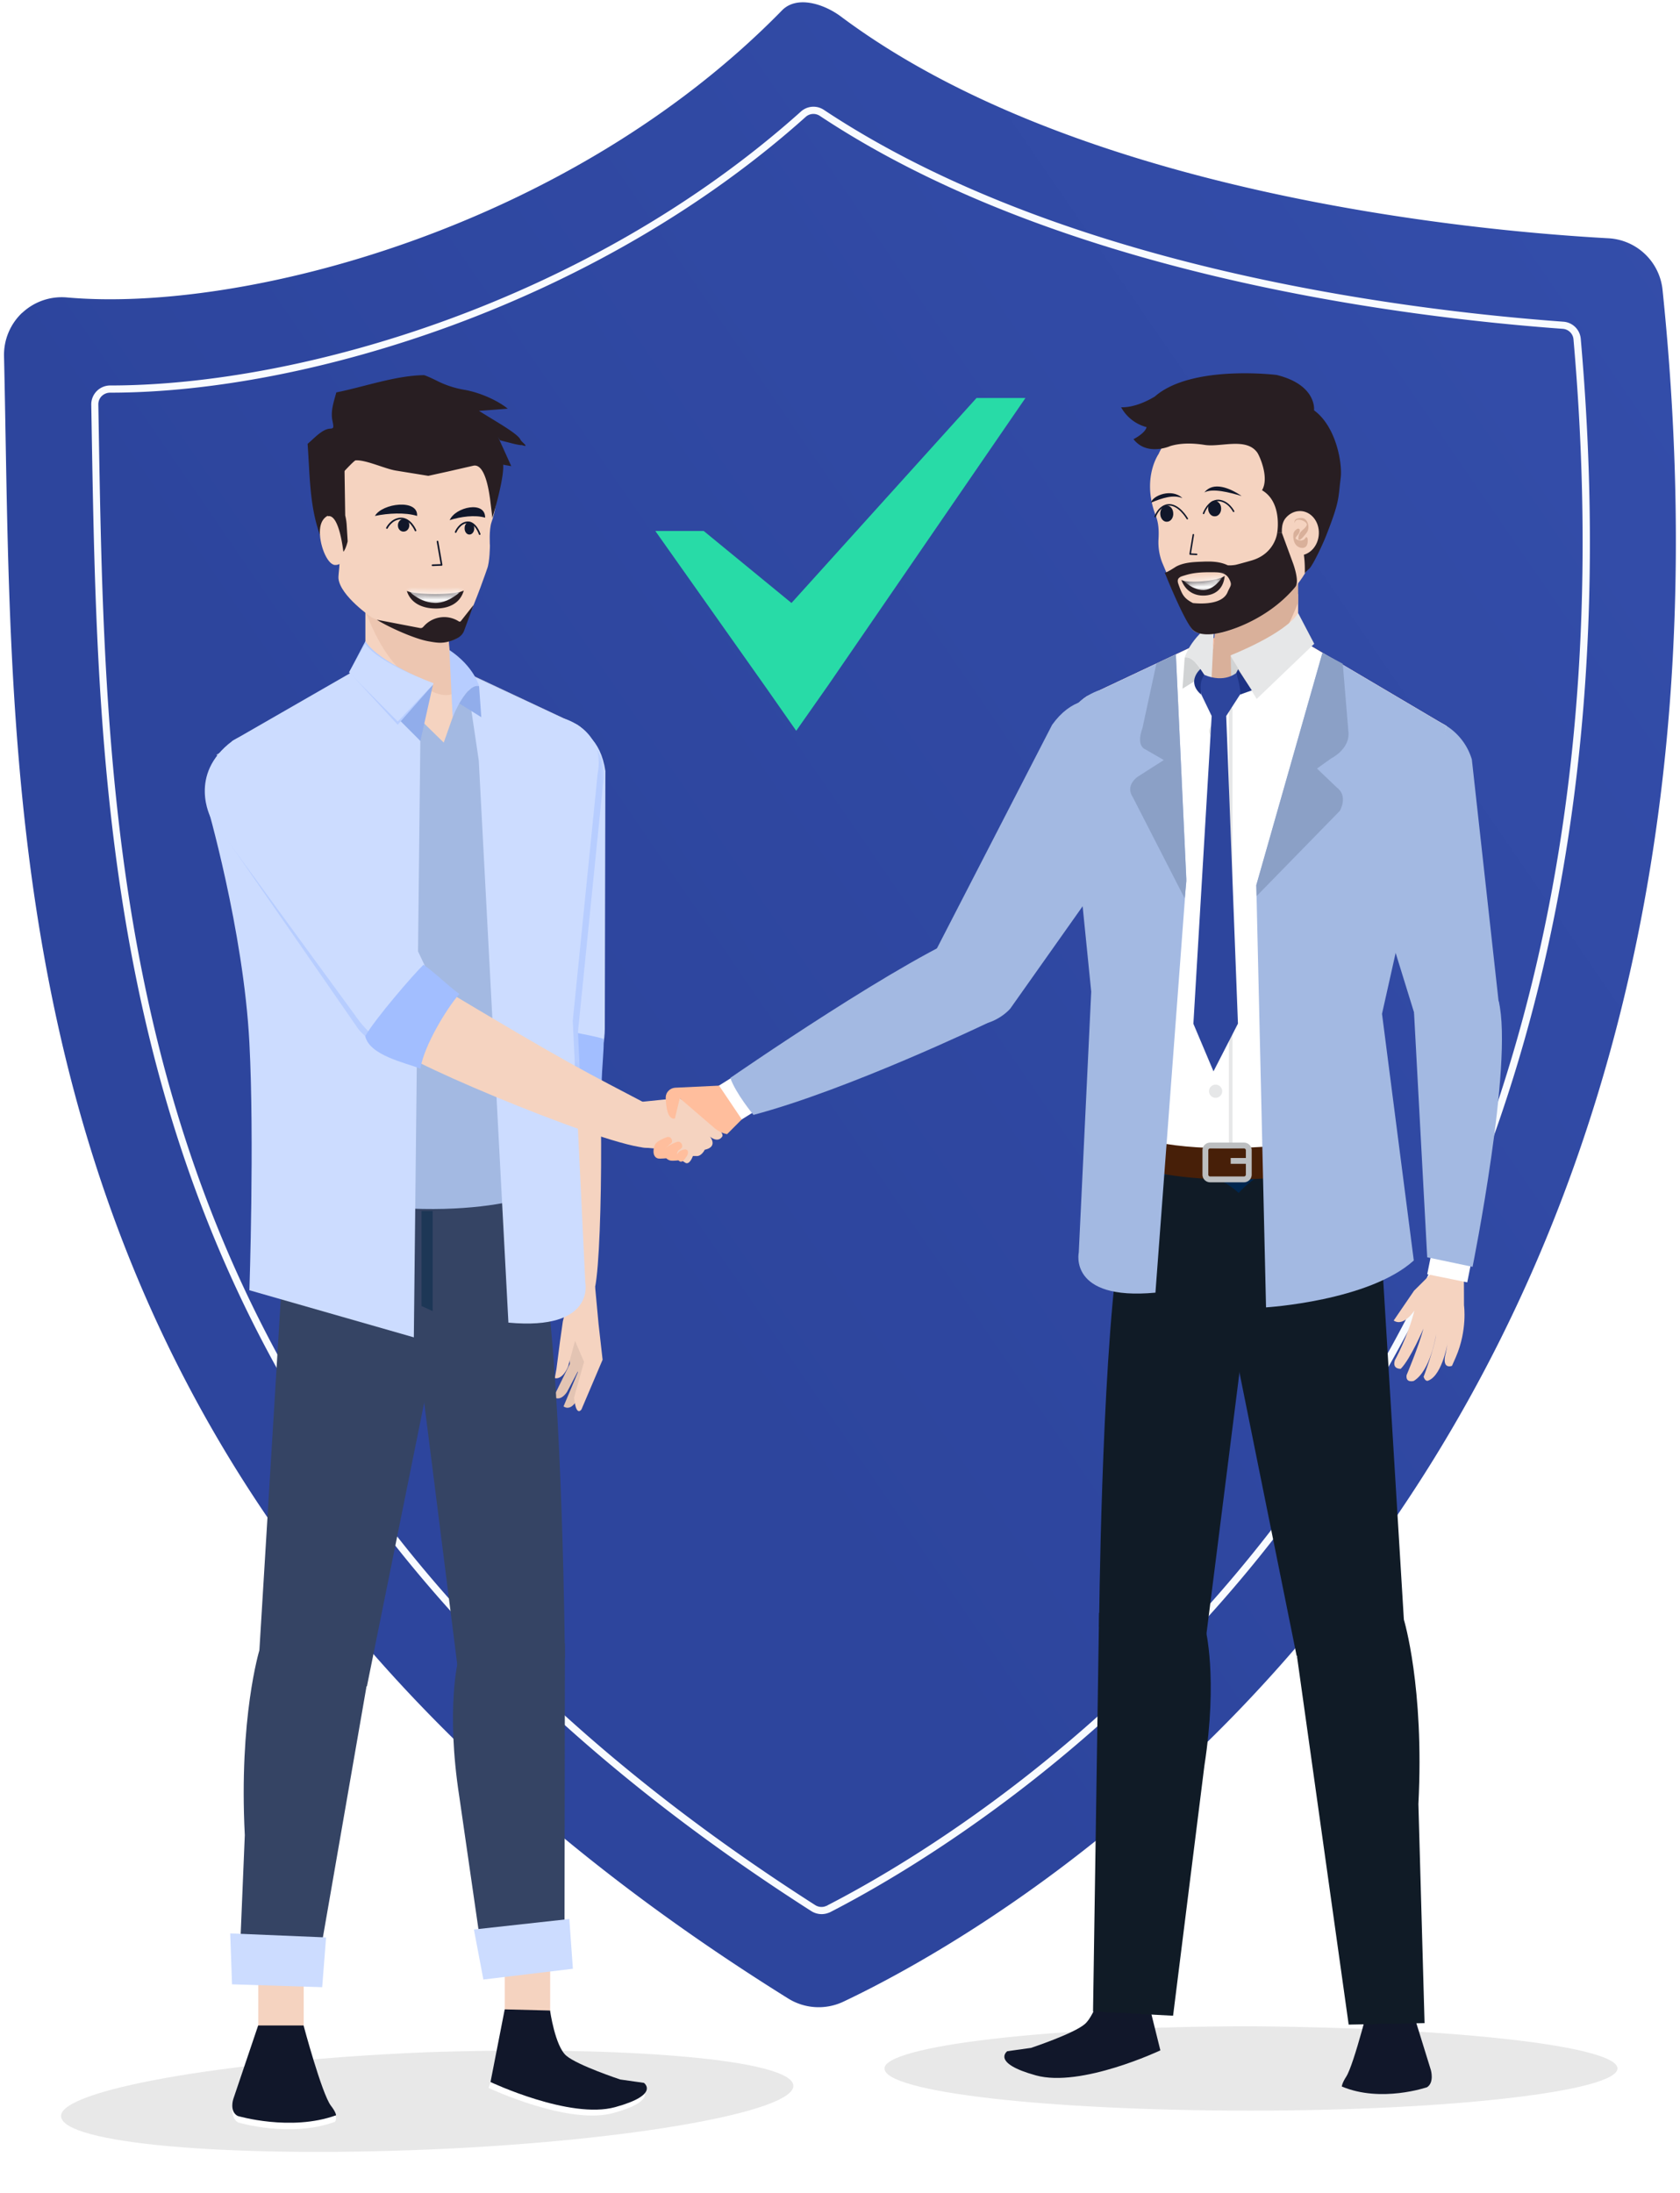 <svg xmlns="http://www.w3.org/2000/svg" xmlns:xlink="http://www.w3.org/1999/xlink" width="259" height="338" fill="none"><style>.B{fill:#f5d3c0}.C{fill:#a3b9e2}.D{fill:#11172a}.E{fill:#fff}.F{stroke-miterlimit:10}.G{fill:#ccdcff}.H{stroke:#11172a}.I{stroke-linecap:round}.J{stroke-linejoin:round}.K{fill:#f7a483}.L{fill:#b7cdff}.M{fill:#281e22}.N{fill:#e6e7e8}.O{fill:#354464}.P{stroke-width:.232}.Q{stroke-width:.255}.R{color-interpolation-filters:sRGB}</style><path d="M3.43 48.22a8.91 8.91 0 0 1 6.87-2.37c27 2.42 77.34-10.58 110.26-44.25 2.29-2.34 6.45-1.01 9.07.94 36.6 27.36 97.27 33.03 118.34 34.19a8.87 8.87 0 0 1 8.34 7.96c19.15 185-101.3 252.03-126.28 263.86a8.9 8.9 0 0 1-8.51-.48C-2.98 230.5 2.35 129.65.62 54.9a8.93 8.93 0 0 1 2.81-6.7z" fill="url(#F)"/><path d="M150.55 61.35l-28.53 31.6-13.53-11.1h-7.46l17.02 24.08 4.7 6.72 4.95-7.05 30.39-44.25h-7.54z" fill="#28dba7"/><path d="M126.67 295.06a3 3 0 0 1-1.57-.45c-47.72-30.51-78.83-66.98-95.08-111.5-14.53-39.76-15.25-80.26-15.87-115.98l-.08-4.76a2.92 2.92 0 0 1 2.91-2.95c29.56 0 73.95-13.06 106.5-42.23a2.89 2.89 0 0 1 3.54-.25c35.77 23.73 86.79 30.65 114 32.65a2.89 2.89 0 0 1 2.68 2.64c6.33 72.17-8.68 133.2-44.61 181.38-26.84 36-58.65 54.74-71.09 61.14-.43.2-.89.31-1.33.31zm.8-1.3l.26.48-.25-.49c12.36-6.35 44.01-25 70.7-60.8 35.77-47.97 50.71-108.75 44.4-180.63a1.78 1.78 0 0 0-1.64-1.63c-27.34-2-78.56-8.96-114.54-32.82a1.78 1.78 0 0 0-2.19.15c-14.99 13.44-33.88 24.56-54.64 32.19-18.12 6.65-36.8 10.32-52.58 10.32-.51 0-.98.2-1.32.54s-.51.8-.51 1.27l.08 4.77c.62 35.64 1.33 76.03 15.8 115.62 16.18 44.28 47.13 80.57 94.64 110.94a1.81 1.81 0 0 0 1.8.08z" fill="#f8fbff"/><g opacity=".09" filter="url(#D)"><path d="M249.36 318.85c0 3.45-25.3 6.5-56.5 6.5s-56.5-2.84-56.5-6.5c0-3.45 25.3-6.5 56.5-6.5 31.2.2 56.5 3.05 56.5 6.5z" fill="#000"/></g><g opacity=".09" filter="url(#E)"><path d="M122.31 321.5c.17 3.97-24.97 8.54-56.14 9.84s-56.58-.92-56.76-5.13c-.17-3.98 24.97-8.55 56.14-9.85 31.18-1.07 56.6 1.15 56.76 5.13z" fill="#000"/></g><g fill="#e59375"><path d="M153.38 154.91s-30 10.81-36.37 14.2c0 0-4.7-.48-2.4-2.64 4.61-4.32 32.46-21.46 35.5-21.58s3.27 10.02 3.27 10.02z"/><path d="M164.15 116.8l-2.69-.32s-17.04 27.04-16.88 34.9 6.74 3.1 8.25 2.91 24.1-29.28 24.1-29.28l-12.78-8.21z"/></g><path d="M144 147.05l18.2-35.32c5.78-8.06 13.61-1.22 13.61-1.22 6.45 5.32 2.28 13.37 2.28 13.37l-22.33 31.58s-3.78 4.67-10.57 1.51c.03 0-4.66-3.01-1.2-9.92z" class="C"/><path d="M113.69 165.56l3.34 5.33-3.07 1.91-3.34-5.32 3.07-1.92z" class="E"/><path d="M152.06 157.78s-21.27 10.2-35.9 14.08c0 0-2.74-3.31-3.57-5.7 0 0 27.52-19.04 38.04-22.82-.02.01 7.45 11.57 1.43 14.44z" class="C"/><path d="M170.37 305.06s-1.4 5.46-3.13 6.95-8.3 3.67-8.3 3.67l-3.65.51s-2.54 1.81 4.42 3.73 19.18-3.86 19.18-3.86l-2.77-11.17-5.75.17zm37.18 15.04c1.22-1.92 3.8-12.34 3.8-12.34l5.68-.17 3.56 11.5s.56 1.91-.58 2.65c0 0-7.1 2.45-13.15-.11 0-.05.06-.56.69-1.53z" class="D"/><path d="M172.3 161.72l-7.26-44.38s-2.5-6.67 2.5-10l19.07-8.98h13.45L223 111.92l-15.03 49.8H172.3z" class="K"/><path d="M207.96 161.72s4.11 9.4 5.1 31.01c0 0-30.98 9.73-40.7 0l-.07-31.01h35.67z" fill="#00264e"/><g fill="#101b26"><path d="M187.64 192.64c-.04 7.25 5.59 13.18 12.62 13.22s12.76-5.78 12.8-13.04c.05-7.25-5.58-13.18-12.6-13.22-7.02-.05-12.75 5.78-12.82 13.04z"/><path d="M213.07 194.43l3.36 55.23s-5.97 14.37-16.54 5.55l-11.47-56.83s5.58-19.1 24.65-3.95z"/><path d="M216.43 249.66s3.17 10.38 2.24 28.43l.95 33.77-11.7.23-7.96-56.71c0-.02 7.95-18.4 16.47-5.72zm-44.01-56.89c-.74 7.23 1.83 13.4 8.82 14.1s13.24-4.54 13.97-11.77-4.33-13.65-11.32-14.36c-6.97-.71-10.74 4.8-11.47 12.03z"/><path d="M192.26 202.26l-6.43 50.9s-13.91 6.16-16.39-2.46c0 0 .32-38.78 2.98-57.93 0 0 17.18-8.36 19.84 9.5z"/><path d="M185.83 251.06s1.96 7.47-.15 21.1l-4.83 38.56-12.34-.65.93-61.42s7.68-8.06 16.39 2.42z"/></g><path d="M220.03 157.75c2.63 26.29 1.56 28.02 1.28 38.56 0 0 1.4 3.71 3.77 1.62 2.4-2.07 6.19-37.07 4.98-39.88-1.77-4.12-10.03-.3-10.03-.3z" class="K"/><path d="M221.7 195.28l-3.7 3.68-3.14 4.6c1.55 1.03 3.19-1.54 3.19-1.54-1.01 4.06-3 7.64-3 7.64-.47 1.44.9 1.34.9 1.34 1.54-1.58 3.5-6.21 3.5-6.21-.73 2.76-2.6 7.18-2.6 7.18-.18 1.27 1.1.9 1.1.9 2.6-1.55 3.46-7.18 3.46-7.18-.26 2.14-1.94 6.54-1.94 6.54.3.86.74.58.74.58 2.26-.9 3.06-6.32 3.06-6.32l-.37 2.03c-.73 2.71.95 2.02.95 2.02l.6-1.36c1.8-4.18 1.25-7.97 1.25-7.97l-.02-4.9-3.99-1.04z" class="B"/><path d="M214.21 112.74c8.84-2 11.88 6.17 11.88 6.17s4.45 27.22 4.38 38.88c-.04 7.88-9.64 1.54-10.29.16-1.4-3.07-11.5-35.85-11.5-35.85s-.49-7.72 5.53-9.36z" class="K"/><path d="M218.72 158.4l-11.5-37.2c.26-9.25 9.32-10.63 9.32-10.63a9.26 9.26 0 0 1 10.37 6.5l4.12 37.25s1.4 8.37-3.45 8.5c.02 0-8.1.88-8.86-4.42z" class="C"/><path d="M226.91 194.11l-.71 3.56-6.17-1.25.71-3.54 6.17 1.23z" class="E"/><path d="M218 156.16l2.03 37.65 6.99 1.47s6.32-31.34 4.03-40.96c-.02 0-9.14-4.96-13.05 1.84z" class="C"/><path d="M200.13 91.57v14.38h-15.2s3.72-5.7 1.87-14.38h13.33z" class="B"/><path d="M192.43 103.77c-1.38.89-4.27 2.77-5.95 1.67a1.55 1.55 0 0 1-.71-1.13 21 21 0 0 0 1.03-12.74l13.33-2.22v3.51c-1.66 4.23-3.8 8.4-7.7 10.91z" fill="#d9b09a"/><path d="M210.44 160.51c-.03 1.49 2.22 16.95 1.27 17.15 0 0-25.67 5.9-39.34 0l-.06-15.94-7.27-44.38s-2.5-6.67 2.5-10l19.07-8.98-1.3 3.86 2.76 7.85 11.97-11.71L223 111.92l-3.84 12.75-7.1 23.48c0-.02-2 8.46-1.61 12.36z" class="E"/><path d="M189.73 101.16l.18 7.14 2.63-2.56-2.8-4.58z" fill="#d1d3d4"/><path d="M186.39 112.68c0 .56.45 1.01 1.01 1.01a1.01 1.01 0 0 0 1.02-1.01 1.01 1.01 0 1 0-2.03 0zm0 18.52a1.01 1.01 0 1 0 1.01-1.01 1 1 0 0 0-1.01 1.01zm0 18.5a1.01 1.01 0 1 0 2.03.01 1.01 1.01 0 0 0-2.03 0zm0 18.51a1.01 1.01 0 1 0 2.03 0 1.01 1.01 0 1 0-2.03 0z" class="N"/><path d="M189.73 109.12v70.26" stroke="#e6e7e8" stroke-width=".55" class="F"/><path d="M172.52 179.12s13.12 6.15 39.92-.13c.43-.1.26-1.25.26-1.25l-.26-2.59c-.1-.81-.58-.8-.58-.8s-25.66 5.92-39.34 0c0 0-.56-.08-.58.74v3.21s0 .65.58.82z" fill="#471f08"/><g stroke="#bcbec0" stroke-width=".9" class="F"><path d="M185.83 181.06c0 .41.32.74.73.74h5.22a.74.74 0 0 0 .74-.74v-3.75c0-.4-.33-.73-.74-.73h-5.22a.73.73 0 0 0-.73.73v3.75zM192.5 178.95h-2.77"/></g><path d="M189.73 101.01s8.41-3.28 10.4-6.51l2.48 4.74-8.87 8.5-4-6.56" class="N"/><path d="M203.88 100.62l-10.2 35.82 1.5 65.09s15.86-.97 22.78-7.23l-4.9-38.02 9.93-44.36-19.11-11.3z" class="C"/><path d="M203.88 100.62l-10.2 35.82.04 1.7L206.55 125s1.36-2.28-.47-3.62l-3.04-2.91 2.16-1.55s3.04-1.47 2.67-4.23l-.86-10.37-3.13-1.69z" fill="#8ba0c6"/><path d="M181.28 100.88l-11.6 5.46s-6.6 1.75-5.27 8.58l3.82 37.94-1.92 40.2s-1.64 7.46 11.82 6.2l4.77-63.76-1.62-34.62z" class="C"/><path d="M182.64 101.38s.77-3 4.57-5.52l-.5 10.3s-2.1-5.28-4.07-4.78z" class="N"/><path d="M182.3 106.17l.34-4.8c1.16-.27 2.2 1.35 3.04 2.68l-3.39 2.12z" fill="#d1d3d4"/><path d="M181.28 100.88l-3 1.4-2.16 9.99s-1.07 2.59.48 3.26l2.82 1.63-3.96 2.53s-2.1 1.31-.8 3.23l7.98 15.57.26-2.65-1.62-34.96z" fill="#8ba0c6"/><path d="M190.57 103.75l.3-.58 2.12 3.25-1.81.65-.6-3.32zm-4.9.28l-.6-.9s-2.26 1.9.11 3.94c0 0 0-1.68.5-3.04z" fill="#1d3384"/><g fill="#2d459d"><path d="M190.57 103.75s-1.79 1.6-4.9.28c-.66.86-.66 1.96-.47 3.02l1.6 3.32h2.24l2.14-3.32c0 .02.21-.71-.6-3.3zM189.04 110.37l1.81 47.42-3.77 7.36-3.1-7.34 2.82-47.44h2.24z"/></g><use xlink:href="#G" class="B"/><g fill="#e3c4b3"><path d="M87.46 206.28l.4 3.94-2.5 5.1s.93.9 2.06-.76l2.21-4.2-.08-4.42-2.1.34z"/><path d="M88.45 207.64l.63 3.91-2.2 5.24s.97.86 2.01-.87l1.98-4.31-.34-4.42-2.07.45z"/></g><g class="B"><path d="M92.8 208.71l-.52-4.6-.53-5.7-3.51-.63-1.47 5.92-.44 3.11-.55 4.25-.25 1.37s1.08.42 2.04-1.74l1.08-4 1.39 3.24-1.54 5.5s.22 2.93 1.13 1.86l3.27-7.69-.1-.89z"/><path d="M81.3 159.36s6.5 31.22 6.94 38.42c0 0 2.88 3.76 3.5.65 1.27-6.18 1.29-38.88-.2-41.54s-10.25 2.47-10.25 2.47z"/></g><path d="M89.26 122.45l2.53.95s2.7 31.85-1.06 38.77-7.4-.37-8.67-1.22-7.93-37.08-7.93-37.08l15.13-1.42z" fill="#e59375"/><path d="M93.24 158.59l.09-39.74c-1.43-9.82-11.54-7.34-11.54-7.34-8.17 1.76-8.17 10.82-8.17 10.82l5.3 38.31s1.22 5.88 8.7 6.2c-.03-.02 5.52-.53 5.62-8.25z" class="G"/><path d="M82.07 168.02c-.56-2.47-2.5-7.68-.83-9.78 2.53-.1 9.98 1.34 11.82 1.89.08 1.81-.29 4.46-.3 7-2.52-.48-8.05-.46-10.7.9z" fill="#a2beff"/><path d="M83.87 310.83s1.4 5.49 3.14 6.96c1.73 1.5 8.32 3.67 8.32 3.67l3.65.52s2.56 1.82-4.43 3.74-19.22-3.87-19.22-3.87l3.46-10.7 5.08-.32z" class="E"/><path d="M84.8 309.92s.77 5.49 2.5 6.96c1.73 1.49 8.32 3.67 8.32 3.67l3.65.52s2.55 1.82-4.43 3.74-19.22-3.87-19.22-3.87l2.19-11.2 7 .18z" class="D"/><path d="M51.4 325.55c-1.4-1.9-4.85-12.16-4.85-12.16l-6.47-.17-4.18 10.87s-.5 2.35.8 3.08c0 0 8.06 2.43 14.94-.1.03-.03.49-.57-.25-1.52z" class="E"/><use xlink:href="#G" x="-38" y="2" class="B"/><path d="M51 324.57c-1.41-1.9-4.2-12.35-4.2-12.35h-7l-3.83 11.33s-.65 1.9.67 2.62c0 0 8.18 2.43 15.16-.1.03-.03-.05-.54-.8-1.5z" class="D"/><path d="M84.22 166.25l7.28-44.5s2.51-6.67-2.5-10.03l-19.12-8.99H56.4l-22.98 13.6 15.06 49.91h35.74z" class="B"/><g class="O"><path d="M48.48 166.25s-4.13 9.42-5.12 31.08c0 0 31.07 9.75 40.81 0l.05-31.08H48.48z"/><path d="M68.85 197.22c.04 7.27-5.62 13.21-12.65 13.25-7.05.05-12.8-5.79-12.84-13.08-.04-7.26 5.6-13.2 12.65-13.25 7.02-.04 12.77 5.82 12.84 13.08z"/><path d="M43.36 199.02l-3.37 55.36s5.99 14.4 16.58 5.55l11.5-56.96c-.02 0-5.6-19.13-24.71-3.95z"/><path d="M39.99 254.38s-3.18 10.4-2.25 28.5l-.95 22.82 11.72.24 7.97-45.85c.02.02-7.95-18.4-16.5-5.71z"/></g><path d="M49.67 306.32l.6-7.67-14.78-.62.28 7.85 13.9.44z" class="G"/><g class="O"><path d="M84.1 197.35c.74 7.24-1.83 13.43-8.83 14.14s-13.28-4.56-14.01-11.8S65.6 186 72.6 185.29c6.98-.7 10.76 4.84 11.5 12.06z"/><path d="M64.22 206.89l6.44 51.01s13.95 6.19 16.43-2.46c0 0-.32-38.87-2.98-58.06 0-.03-17.23-8.41-19.89 9.5z"/></g><path d="M66.7 202.1l-1.72-.78v-14.64h1.72v15.42z" fill="#1d3756"/><path d="M70.66 255.8s-1.96 7.49.15 21.15l3.85 26.65 12.36-.65.07-49.59s-7.7-8.06-16.43 2.45z" class="O"/><path d="M88.32 303.48l-.55-7.67-14.71 1.62 1.46 7.71 13.8-1.66z" class="G"/><path d="M56.33 92.92v14.42h15.24s-3.74-5.71-1.88-14.42H56.33z" class="B"/><path opacity=".34" d="M64.05 105.15c1.36.89 4.3 2.77 5.96 1.67.46-.3.65-.7.72-1.13a21.05 21.05 0 0 1-1.04-12.77H56.33v1.3c1.66 4.23 3.8 8.4 7.72 10.93z" fill="#dfaf96"/><path d="M46 165.03c.02 1.5-2.23 17-1.28 17.19 0 0 25.73 5.92 39.43 0l.07-15.97 7.28-44.5s2.5-6.67-2.5-10.03l-19.12-8.99 1.3 3.87-2.77 7.87-12-11.74-23 13.6 3.85 12.78 7.11 23.54c0-.02 2.01 8.47 1.63 12.38z" class="C"/><path d="M70.1 154.2a1.01 1.01 0 1 1-1.02-1.01 1 1 0 0 1 1.02 1.01z" fill="#f4f8ff"/><path d="M84 183.67s-13.14 6.16-40.01-.13c-.44-.11-.26-1.26-.26-1.26l.26-2.59c.1-.82.58-.8.58-.8s25.73 5.92 39.43 0c0 0 .56-.1.59.74v3.22c0 .02 0 .67-.59.82z" class="C"/><path d="M55.8 102.72l9 11.5-1 91.93-25.35-7.26s.78-23.25 0-38.11c-.9-17.46-6.64-37.06-6.64-37.06l4-9.5 20-11.5z" class="G"/><mask id="A" maskUnits="userSpaceOnUse" x="73" y="111" width="27" height="55"><path d="M99.3 156.72L93 117.4c-3-9.48-12.59-5.4-12.59-5.4-7.8 3.05-6.35 12.02-6.35 12.02l11.42 37.05s2.14 5.62 9.6 4.74c-.03-.02 5.37-1.42 4.23-9.08z" class="C"/></mask><g mask="url(#A)" class="L"><path d="M76.03 107l11.63 5.47s6.62 1.75 5.28 8.6L89.1 159.1l1.92 40.3s1.65 7.47-11.84 6.22L74.4 141.7l1.62-34.7z"/></g><path d="M71.8 103.72l15.05 7.01s6.62 1.75 5.28 8.6l-3.83 38.03 1.93 40.3s1.64 7.47-11.85 6.22l-4.57-86.66-2-13.5z" class="G"/><path d="M73.86 105.74s-.78-3-4.58-5.54l.5 10.34c0 .02 2.11-5.28 4.08-4.8z" class="L"/><path d="M74.2 110.56l-.34-4.8c-1.17-.28-2.2 1.34-3.05 2.68l3.4 2.12z" fill="#91adeb"/><path d="M70.78 98l1.1-2.16c1.5-3.1 3.22-8.17 3.22-8.17.41-1.03.43-3.55.43-3.55s-.17-2.44.25-3.64c2.08-5.9-.93-9.58-.93-9.58-3.18-5.98-12.13-6.9-12.13-6.9-11.1-.65-13.11 9.27-13.11 9.27-2.5 6.47 2.56 12.6 2.56 12.61.4.5-.05 2.67.01 3.3.29 2.71 5.13 6 5.13 6l8.5 3.7s4.33.38 4.97-.87z" class="B"/><path d="M67.45 83.48l.63 3.6-1.4.05m-2.62-5.36s-.75-1.86-2.27-1.85c-1.47.07-2.14 1.47-2.14 1.47" class="F H I J Q"/><path d="M63.1 80.88c.05.53-.32 1.03-.81 1.06-.5.06-.92-.35-.94-.88-.05-.53.32-1.03.81-1.06s.92.34.94.88zm1.2-1.35c.2-2.66-5.37-1.97-6.5 0 2.02-.42 4.68-.57 6.5 0z" class="D"/><path d="M73.95 82.33s-.6-1.86-1.88-1.82c-1.24.08-1.82 1.5-1.82 1.5" class="F H I J Q"/><path d="M71.63 81.4c-.03.53.3 1 .72 1 .41.02.76-.4.76-.94.02-.53-.31-1-.73-1s-.75.4-.75.93zm3.16-1.6c.05-2.67-4.6-1.66-5.46.38 1.68-.54 3.9-.85 5.46-.38z" class="D"/><path d="M67.52 58.78a14.84 14.84 0 0 0 4.02 1.3c2.24.37 5.05 1.55 6.74 2.92l-4.44.34 3.05 1.87c2.11 1.3 3.14 2.08 3.35 2.57.16.38 1.56 1.29.19.82-.06.06-.81-.07-1.67-.3l-1.64-.42c-.26.01-3.32-7.18 1.7 3.98l-1.25-.23c.18 2.19-1.66 8.2-1.66 8.2l-.36-2.93c-.15-1.01-.74-5.59-2.63-5.1l-3.8.87-3.09.68-5-.81c-1.7-.28-4.6-1.67-6.2-1.58-.15 0-1.17 1.02-2.27 2.25l-2 2.24-.01 2.92.05 2.97c.09 1.13-.21 1.68-.14 2.68.13 1.63-.29.98-1.3-2.05-1.46-4.34-1.4-9.04-1.74-13.55.9-.73 2.22-2.27 3.44-2.34.6-.04.62-.1.39-1.24-.31-1.49.22-2.93.6-4.35 4.29-.86 9.13-2.6 13.5-2.66.15 0 1.12.42 2.17.95zm-2.29 37.87a.51.51 0 0 1-.48.16l-6.66-1.28c1.81 1.14 5.86 2.97 8.03 3.34 1.17.2 1.9.33 3.03.03 1-.27 2.03-.7 2.39-1.65l1.47-4-1.97 2.5c-.07.08-.2.1-.3.04a4.19 4.19 0 0 0-5.36.7l-.15.16z" class="M"/><g class="B"><path d="M55.94 87.2c-.41.3-.93.48-1.58.45-1.74-.1-3.12-1.84-3.06-3.95.03-2.1 1.46-3.73 3.2-3.64.81.04 1.57.47 2.1 1.11.81.96.77 2.66.54 3.82a3.8 3.8 0 0 1-1.2 2.21z"/><path d="M54.14 83.32c-.17 2.18-1.3 3.87-2.52 3.77s-2.46-3.28-2.29-5.46 1.72-2.51 2.93-2.42 2.06 1.94 1.88 4.11z"/></g><path d="M53.22 79.46l-.11-7.28c-.8.32-2.42 1.06-2.6 1.44-.2.48-.6.94-1.02 1.74s-.13 1.64-.14 1.8c-.01.13.74 1.71 1.21 2.41 1.8-.35 2.37 5.62 2.38 5.48.4-.46.66-1.6.66-1.6l-.15-2.48a8.22 8.22 0 0 0-.23-1.51zM71.5 91.03c-1.4.76-7.63.67-8.78.06.57 1.84 2.34 2.72 4.5 2.71s3.76-.92 4.28-2.77z" class="M"/><mask id="B" maskUnits="userSpaceOnUse" x="62" y="91" width="10" height="3"><path d="M71.5 91.03c-1.42.63-7.65.57-8.79.06.57 1.52 2.26 2.45 4.42 2.44s3.84-.97 4.36-2.5z" fill="#3f2412"/></mask><g mask="url(#B)" class="E"><path d="M71.8 90.39l-9.34.06s1.69 2.38 4.54 2.49c2.6.1 4.8-2.55 4.8-2.55z"/></g><g class="B"><path d="M66.3 151.22c22.5 13.5 24.15 14.06 33.5 19 0 0 3.55 5.59.56 6.63-3.5 1.23-38-13.08-39.85-15.51-2.74-3.57 5.8-10.13 5.8-10.13z"/><path d="M98.86 169.85l5.89-.6s7.3 4.89 6.59 5.95-1.89 0-1.89 0 1.32 1.57-.8 2.03c0 0-.51 1.06-1.31.97h-.52s-.47 1.38-1.13 1.06a20.85 20.85 0 0 1-2.68-2.03l-4.15-.38v-7z"/></g><g fill="#ffbe9d"><path d="M102.68 175.34s-1.41.5-1.7 1.1c-.28.56-.47 1.85.43 2.13.33.09 1.6-.05 1.6-.05l-.38-1.48s.52-.6.85-.83c.33-.27 0-1.24-.8-.87z"/><path d="M104.23 176.07s-1.41.51-1.7 1.11a1.2 1.2 0 0 0 .8 1.71c.34.1 1.47-.05 1.47-.05l-.15-.27c-.28-.56-.42-.97.1-1.34.05 0 .33-.28.33-.28.28-.27-.05-1.24-.85-.87z"/><path d="M104.56 178.8c-.23-.23-.28-.65-.1-.97s.48-.5.85-.6c.24-.05.52-.1.66.1.1.08.1.27.1.4-.05.38-.33.7-.57 1.02-.14.14-.28.32-.52.32s-.37-.18-.47-.37m6.35-11.35l-6.77.32c-.8.05-1.46.7-1.46 1.53.05 1.43.28 3.41 1.41 3.23l.76-3.14 5.36 4.61c.57.47 1.22.79 1.93.93l2.27-2.28-3.5-5.2z"/></g><path d="M39 114.28c-7.9 4.5-4.62 12.6-4.62 12.6s15.13 23.14 23.07 31.73c5.35 5.8 8.17-5.39 7.7-6.83-1.04-3.22-15.76-34.3-15.76-34.3s-4.83-6.05-10.39-3.2z" class="K"/><path d="M66.55 152.1l-16.69-35.29c-6.45-6.67-14.08-1.56-14.08-1.56-3.97 2.97-2.97 10.97-2.97 10.97l22.5 32.5s3.82 4.68 7.5 1.5c-.02.01 6.77-3.68 3.74-8.11z" class="L"/><path d="M66.55 151.1l-16.69-35.29c-6.45-6.67-14.08-1.56-14.08-1.56-6.86 5.15-3.27 11.83-3.27 11.83l22.17 30.34s4.63 7.14 8.3 3.95c-.01.02 6.6-4.83 3.57-9.26z" class="G"/><path d="M64.8 164.72c-2.36-.91-7.82-2.03-8.5-5 1.52-2.65 7.38-9.45 8.98-11 1.53 1 3.46 2.95 5.53 4.5-1.98 2.28-5.44 7.97-6 11.5z" fill="#a2beff"/><path d="M66.75 105.54l-1.94 8.68-3.5-3.5 5.44-5.18z" fill="#91adeb"/><path d="M66.75 105.37s-8.43-3.29-10.42-6.53l-2.49 4.76 7.47 8.12 5.44-6.18" class="L"/><path d="M66.8 105.3s-8.49-3.06-10.49-6.08l-2.5 4.43 7.51 7.57 5.49-5.76" class="G"/><g class="B"><path d="M198.98 91.04s2.43-1.44 4.55-8.15c0 0 5.39-8.3-.14-16.28 0 0-3.55-6.88-16.1-3.29 0 0 1.24 19.5 11.69 27.72z"/><path d="M183.68 96.84l-1.13-2.12-3.39-8.03a8.6 8.6 0 0 1-.56-3.52c.07-1.2.05-2.44-.4-3.62-2.25-5.8.42-9.57.42-9.57 2.68-6.07 10.98-7.3 10.98-7.3 10.33-.99 12.67 8.8 12.67 8.8 2.64 6.37-1.8 12.63-1.8 12.66-.35.5.18 2.65.15 3.28-.17 2.72-2.44 4.71-4.5 6.14-2.28 1.59-5.05 3.32-7.77 3.98-1.05.24-4.02.52-4.67-.7z"/></g><path d="M172.84 62.78a6.3 6.3 0 0 0 3.92 3.06c-.19.94-2.01 1.86-2.01 1.86 2.07 2.67 5.67 1.06 5.67 1.06 1.65-.51 3.58-.45 5.28-.18 2.46.4 6.4-1.2 8.12 1.17.34.48 1.9 3.87.74 5.82 3.19 1.86 2.34 6.58 2.34 6.58l.71-.05c3.96-1.55 3.54 6.32 3.54 6.32.02-.18.63-.69.77-.83.7-.87 2.05-3.82 2.46-4.85 2.22-5.62 1.9-5.86 2.31-9.06.28-2.19-.67-7.92-4.11-10.43 0 0 .5-3.9-5.76-5.45 0 0-13.15-1.64-18.8 3.34-.06.01-2.65 1.72-5.18 1.64z" class="M"/><path d="M199 85.28c.4.25.9.39 1.52.33 1.66-.16 2.9-1.8 2.8-3.7-.1-1.87-1.51-3.28-3.16-3.12-.78.07-1.49.49-1.98 1.1-.73.89-.63 2.42-.37 3.45.21.84.6 1.55 1.2 1.94z" class="B"/><path d="M199.62 80.6c.03-1.01 2.08-.22 1.83.37-.15.35-.5.6-.75.84-.34.34-.5.62-.53 1.13-.01.06 0 .23.06.27.28.16 1.04-.87 1.2-1.08.35-.44.35-1.11.14-1.6-.24-.52-.6-.74-1.15-.67-.45.06-.9.14-.83.7 0 0 .02.1.03.03zm.7.97c-.21-.19-.4-.01-.6.16a.96.96 0 0 0-.32.6c-.07.54.04 1.22.37 1.63.26.34.68.53 1.1.5.6-.08.74-.62.74-1.12 0-.13-.01-.45-.15-.52s-.24.16-.32.26c-.1.14-.32.19-.49.23a1.1 1.1 0 0 1-.93-.32c-.05-.04-.08-.1-.1-.14.01.33.05.41.07.23a.66.66 0 0 1 .1-.25c.12-.23.34-.4.48-.65.07-.13.18-.5.06-.61z" fill="#d9b09a"/><g class="M"><path d="M199.67 90.5c-4.68 5.57-11.39 7.01-11.39 7.01-3.9.9-4.65-.73-4.65-.73-1.5-2.05-4.08-8.55-4.08-8.55.07.23 1.62-.8 1.78-.9 1.22-.64 2.67-.7 4.04-.75 1.31-.06 2.7-.03 3.91.56a5 5 0 0 0 1.25-.08c.7-.17 2.31-.63 2.31-.63 3.74-1.03 4.06-4.3 4.06-4.3l.7-.05 1.72 4.68s1.12 2.96.35 3.73zm-15.76 2.46c1.84.19 4.62.07 5.34-1.67.43-1.03.76-1.04.25-2.04-.6-1.15-1.8-1.02-2.92-1.04-1.37 0-2.61.06-3.95.49-.67.21-1.31.37-.96 1.34.57 1.62.83 2.18 2.24 2.92z"/><path d="M188.8 88.77c-.97.84-5.74 1.17-6.68.63.66 1.78 2.12 2.54 3.77 2.39s2.75-1.17 2.92-3.03z"/></g><mask id="C" maskUnits="userSpaceOnUse" x="182" y="88" width="7" height="4"><path d="M188.8 88.77c-.99.7-5.75 1.06-6.68.63.62 1.47 2.02 2.28 3.68 2.12s2.8-1.2 3-2.75z" fill="#3f2412"/></mask><g mask="url(#C)" class="E"><path d="M188.96 88.1l-7.12.69s1.59 2.24 3.78 2.16c2-.08 3.34-2.84 3.34-2.84z"/></g><path d="M188.26 78.39c.02.66-.44 1.23-1 1.2-.56.02-1-.54-1-1.2-.01-.66.45-1.23 1-1.2s1.01.54 1 1.2z" class="D"/><path d="M185.55 79.14s.71-2.04 2.3-2c1.54.1 2.33 1.68 2.33 1.68" class="F H I J P"/><path d="M185.67 75.91c1.36-1.72 3.88-.73 5.75.55-1.86-.55-4.48-1.25-5.75-.55z" class="D"/><path d="M183.04 79.95s-1.38-2.43-3.12-2.1c-1.04.23-1.57 1.13-1.83 1.78" class="F H I J P"/><path d="M180.87 79.04c.08.69-.33 1.33-.89 1.38-.55.09-1.05-.43-1.1-1.11-.07-.68.34-1.33.9-1.38s1.04.43 1.09 1.11zm1.4-2.27c-1.61-1.55-4.59-.38-4.82.71 1.8-.74 3.44-1.26 4.82-.7z" class="D"/><path d="M183.97 82.43l-.49 2.98 1 .05" class="F H I J P"/><defs><filter id="D" x="130.36" y="306.35" width="125" height="25" filterUnits="userSpaceOnUse" class="R"><feFlood flood-opacity="0"/><feBlend in="SourceGraphic"/><feGaussianBlur stdDeviation="3"/></filter><filter id="E" x="3.41" y="310.09" width="124.9" height="27.63" filterUnits="userSpaceOnUse" class="R"><feFlood flood-opacity="0"/><feBlend in="SourceGraphic"/><feGaussianBlur stdDeviation="3"/></filter><linearGradient id="F" x1="79.16" y1="171.11" x2="325.82" y2="1.71" gradientUnits="userSpaceOnUse"><stop stop-color="#2d459d"/><stop offset="1" stop-color="#3650ae"/></linearGradient><path id="G" d="M81.92 299.22H80.7c-1.6 0-2.88 2.22-2.88 4.96v6.07c0 2.74 1.29 4.97 2.88 4.97h1.23c1.6 0 2.89-2.23 2.89-4.97v-6.07c0-2.74-1.3-4.96-2.89-4.96z"/></defs></svg>
